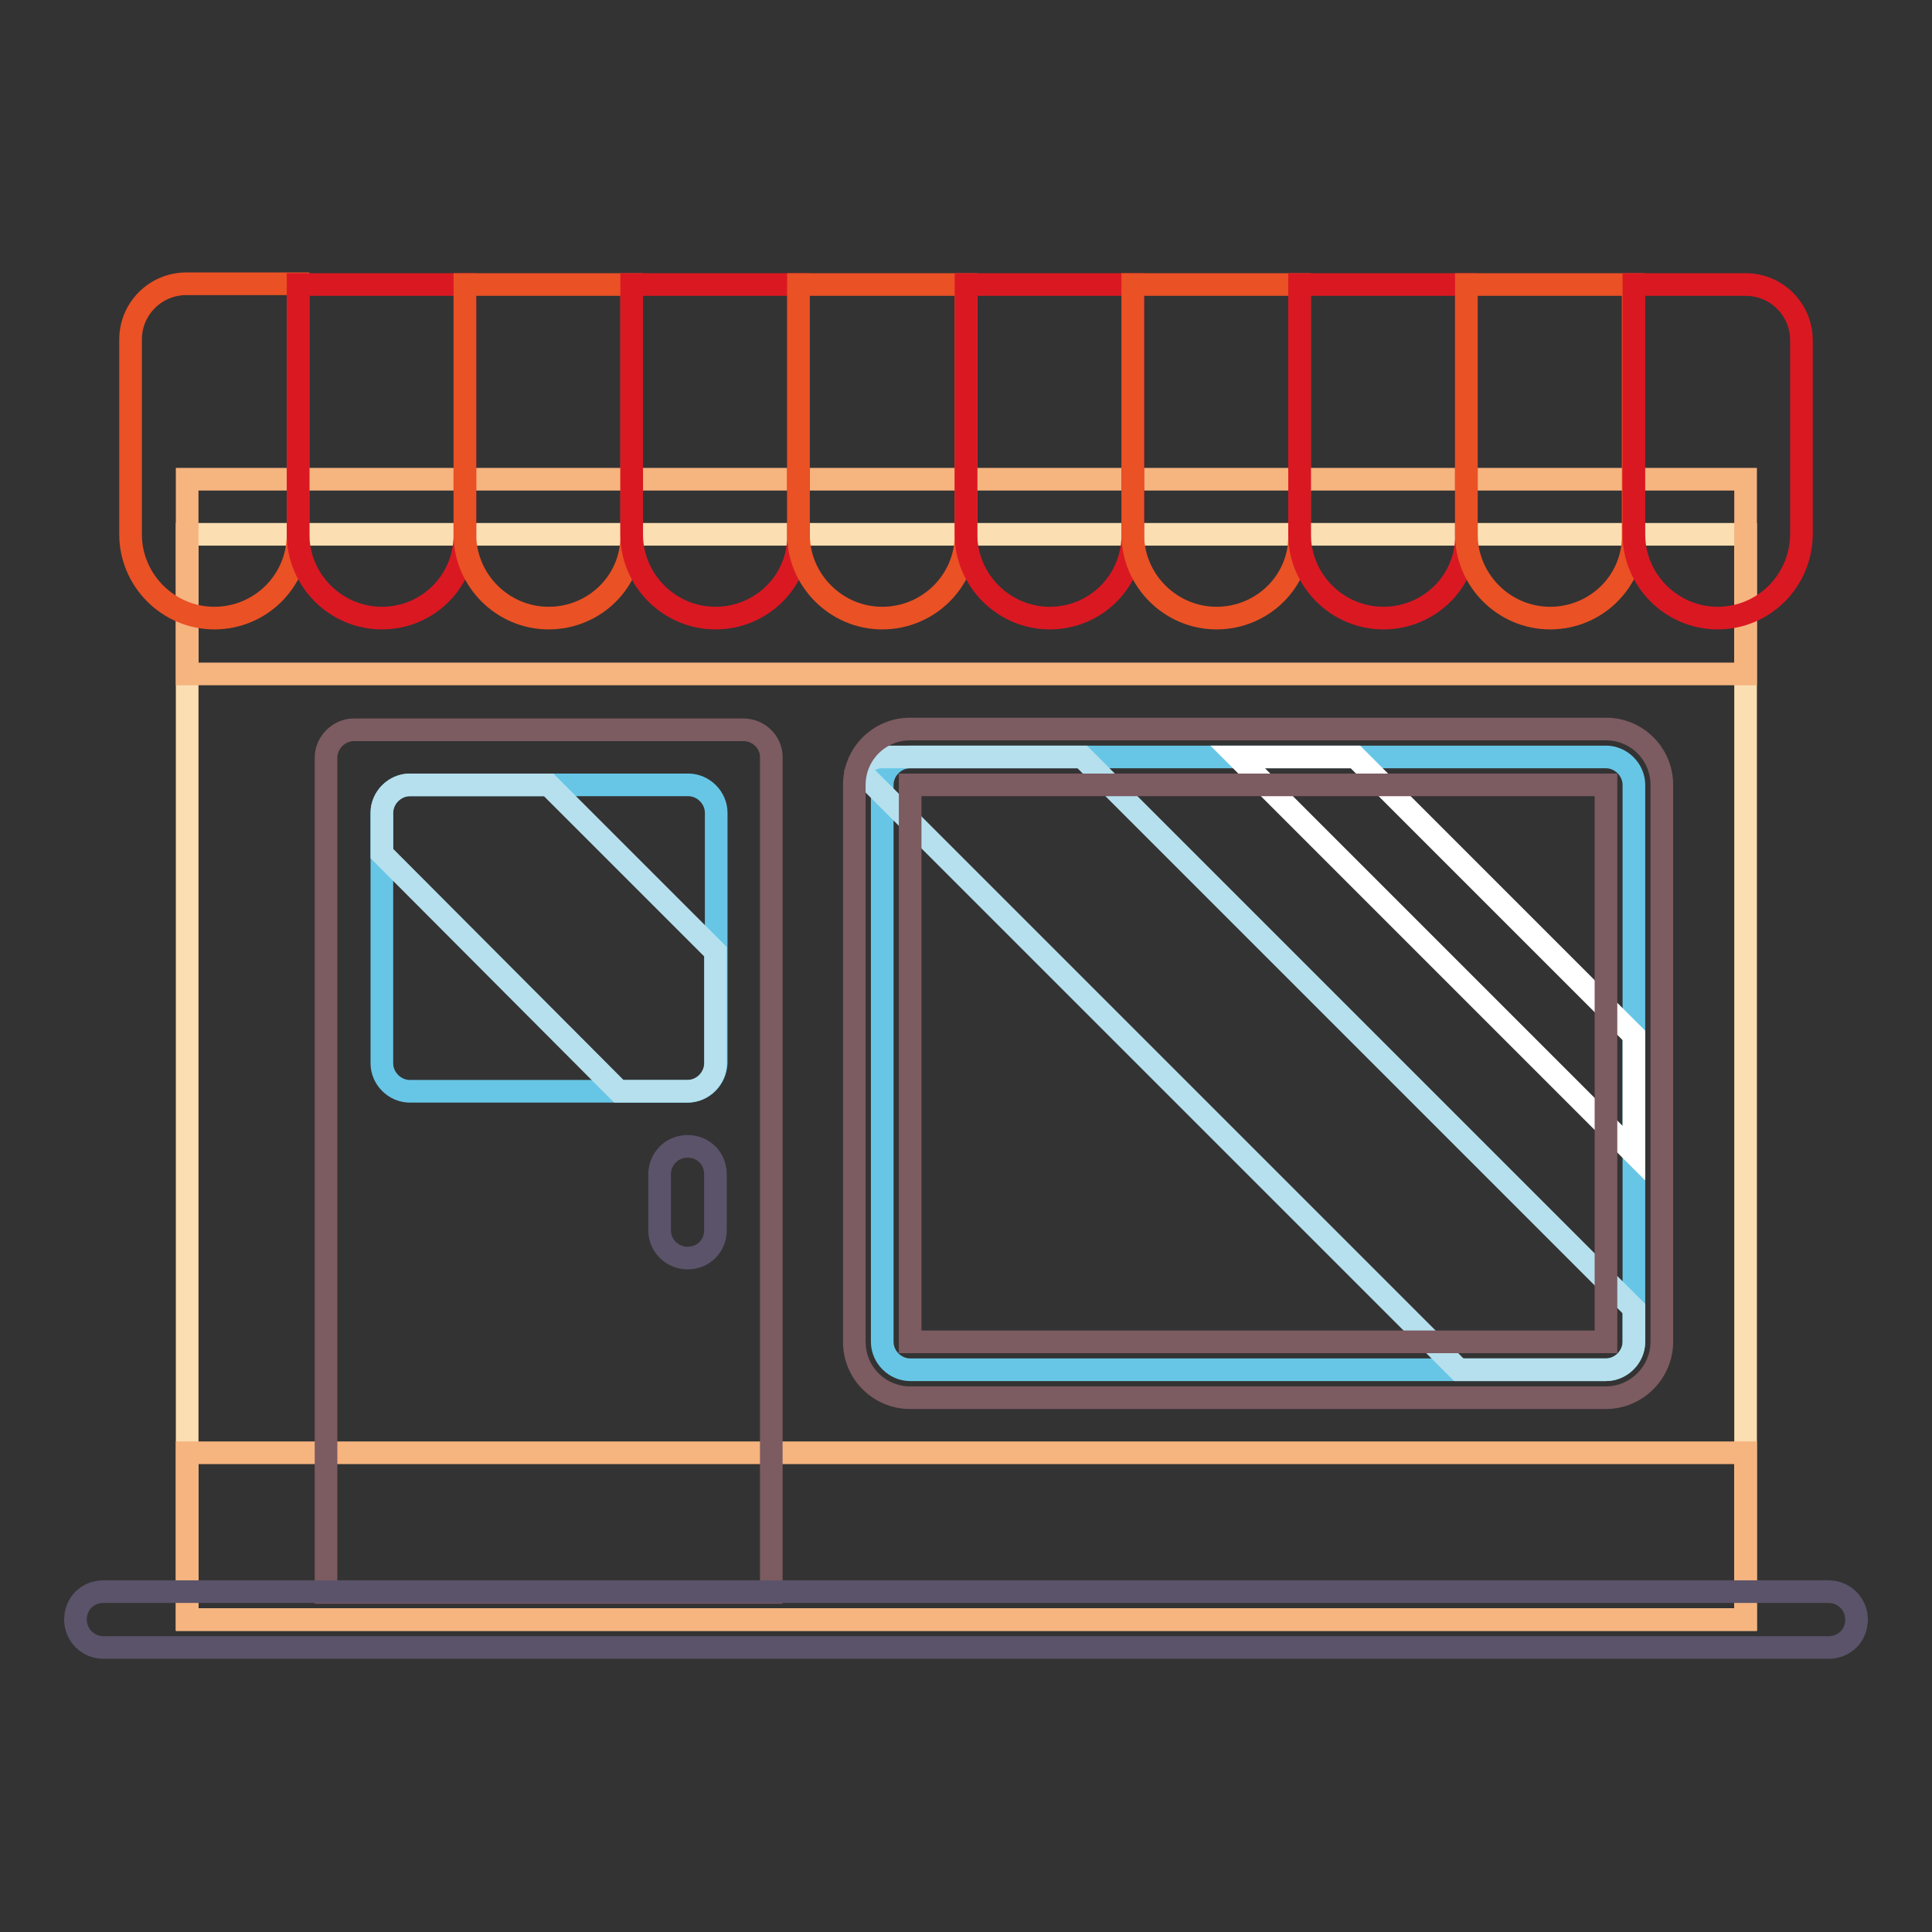 <?xml version="1.0" encoding="utf-8"?>
<!-- Svg Vector Icons : http://www.onlinewebfonts.com/icon -->
<!DOCTYPE svg PUBLIC "-//W3C//DTD SVG 1.1//EN" "http://www.w3.org/Graphics/SVG/1.1/DTD/svg11.dtd">
<svg version="1.1" xmlns="http://www.w3.org/2000/svg" xmlns:xlink="http://www.w3.org/1999/xlink" x="0px" y="0px" viewBox="0 0 256 256" enable-background="new 0 0 256 256" xml:space="preserve">
<rect x="0" y="0" width="256" height="256" fill="#333333" stroke="none"/>
<g> <path stroke-width="3" fill-opacity="0" stroke="#fbdeb1"  d="M24.8,70.8h206.5v143.8H24.8V70.8z"/> <path stroke-width="3" fill-opacity="0" stroke="#f6b47f"  d="M24.8,192.5h206.5v22.1H24.8V192.5z M24.8,63.5h206.5v25.8H24.8V63.5z"/> <path stroke-width="3" fill-opacity="0" stroke="#7c5b61"  d="M98.5,96.7H46.9c-2,0-3.7,1.7-3.7,3.7V211h59V100.3C102.2,98.3,100.5,96.7,98.5,96.7z"/> <path stroke-width="3" fill-opacity="0" stroke="#5b5369"  d="M242.3,218.3H13.7c-2,0-3.7-1.6-3.7-3.7s1.6-3.7,3.7-3.7h228.6c2,0,3.7,1.6,3.7,3.7 S244.4,218.3,242.3,218.3z M91.1,166.7c-2,0-3.7-1.6-3.7-3.7v-7.4c0-2,1.6-3.7,3.7-3.7s3.7,1.6,3.7,3.7v7.4 C94.8,165.1,93.2,166.7,91.1,166.7z"/> <path stroke-width="3" fill-opacity="0" stroke="#ea5125"  d="M28.4,81.9c-6.1,0-11.1-5-11.1-11.1V45c0-4.1,3.3-7.4,7.4-7.4h14.8v33.2C39.5,77,34.5,81.9,28.4,81.9z"/> <path stroke-width="3" fill-opacity="0" stroke="#da1822"  d="M50.6,81.9c-6.1,0-11.1-5-11.1-11.1V37.7h22.1v33.2C61.6,77,56.7,81.9,50.6,81.9z"/> <path stroke-width="3" fill-opacity="0" stroke="#ea5125"  d="M72.7,81.9c-6.1,0-11.1-5-11.1-11.1V37.7h22.1v33.2C83.8,77,78.8,81.9,72.7,81.9z"/> <path stroke-width="3" fill-opacity="0" stroke="#da1822"  d="M94.8,81.9c-6.1,0-11.1-5-11.1-11.1V37.7h22.1v33.2C105.9,77,100.9,81.9,94.8,81.9z"/> <path stroke-width="3" fill-opacity="0" stroke="#ea5125"  d="M116.9,81.9c-6.1,0-11.1-5-11.1-11.1V37.7H128v33.2C128,77,123,81.9,116.9,81.9z"/> <path stroke-width="3" fill-opacity="0" stroke="#da1822"  d="M139.1,81.9c-6.1,0-11.1-5-11.1-11.1V37.7h22.1v33.2C150.1,77,145.2,81.9,139.1,81.9z"/> <path stroke-width="3" fill-opacity="0" stroke="#ea5125"  d="M161.2,81.9c-6.1,0-11.1-5-11.1-11.1V37.7h22.1v33.2C172.3,77,167.3,81.9,161.2,81.9z"/> <path stroke-width="3" fill-opacity="0" stroke="#da1822"  d="M183.3,81.9c-6.1,0-11.1-5-11.1-11.1V37.7h22.1v33.2C194.4,77,189.4,81.9,183.3,81.9z"/> <path stroke-width="3" fill-opacity="0" stroke="#ea5125"  d="M205.4,81.9c-6.1,0-11.1-5-11.1-11.1V37.7h22.1v33.2C216.5,77,211.5,81.9,205.4,81.9z"/> <path stroke-width="3" fill-opacity="0" stroke="#da1822"  d="M227.6,81.9c-6.1,0-11.1-5-11.1-11.1V37.7h14.8c4.1,0,7.4,3.3,7.4,7.4v25.8C238.6,77,233.7,81.9,227.6,81.9 z"/> <path stroke-width="3" fill-opacity="0" stroke="#67c6e6"  d="M212.8,100.3h-92.2c-2,0-3.7,1.7-3.7,3.7v73.8c0,2,1.7,3.7,3.7,3.7h92.2c2,0,3.7-1.7,3.7-3.7V104 C216.5,102,214.8,100.3,212.8,100.3z"/> <path stroke-width="3" fill-opacity="0" stroke="#b6e0ed"  d="M193.3,181.5h19.5c2,0,3.7-1.7,3.7-3.7v-4.4l-73.1-73.1h-26.5c-1.3,0-2.4,0.7-3.1,1.7L193.3,181.5z"/> <path stroke-width="3" fill-opacity="0" stroke="#ffffff"  d="M164,100.3l52.5,52.5v-15.6l-36.9-36.9H164z"/> <path stroke-width="3" fill-opacity="0" stroke="#7c5b61"  d="M212.8,185.2h-92.2c-4.1,0-7.4-3.3-7.4-7.4V104c0-4.1,3.3-7.4,7.4-7.4h92.2c4.1,0,7.4,3.3,7.4,7.4v73.8 C220.2,181.8,216.9,185.2,212.8,185.2z M120.6,104v73.8h92.2l0-73.8H120.6z"/> <path stroke-width="3" fill-opacity="0" stroke="#67c6e6"  d="M91.1,144.6H54.3c-2,0-3.7-1.7-3.7-3.7v-33.2c0-2,1.7-3.7,3.7-3.7h36.9c2,0,3.7,1.7,3.7,3.7v33.2 C94.8,142.9,93.2,144.6,91.1,144.6z"/> <path stroke-width="3" fill-opacity="0" stroke="#b6e0ed"  d="M72.7,104H54.3c-2,0-3.7,1.7-3.7,3.7v5.4L82,144.6h9.1c2,0,3.7-1.7,3.7-3.7v-14.8L72.7,104z"/></g>
</svg>